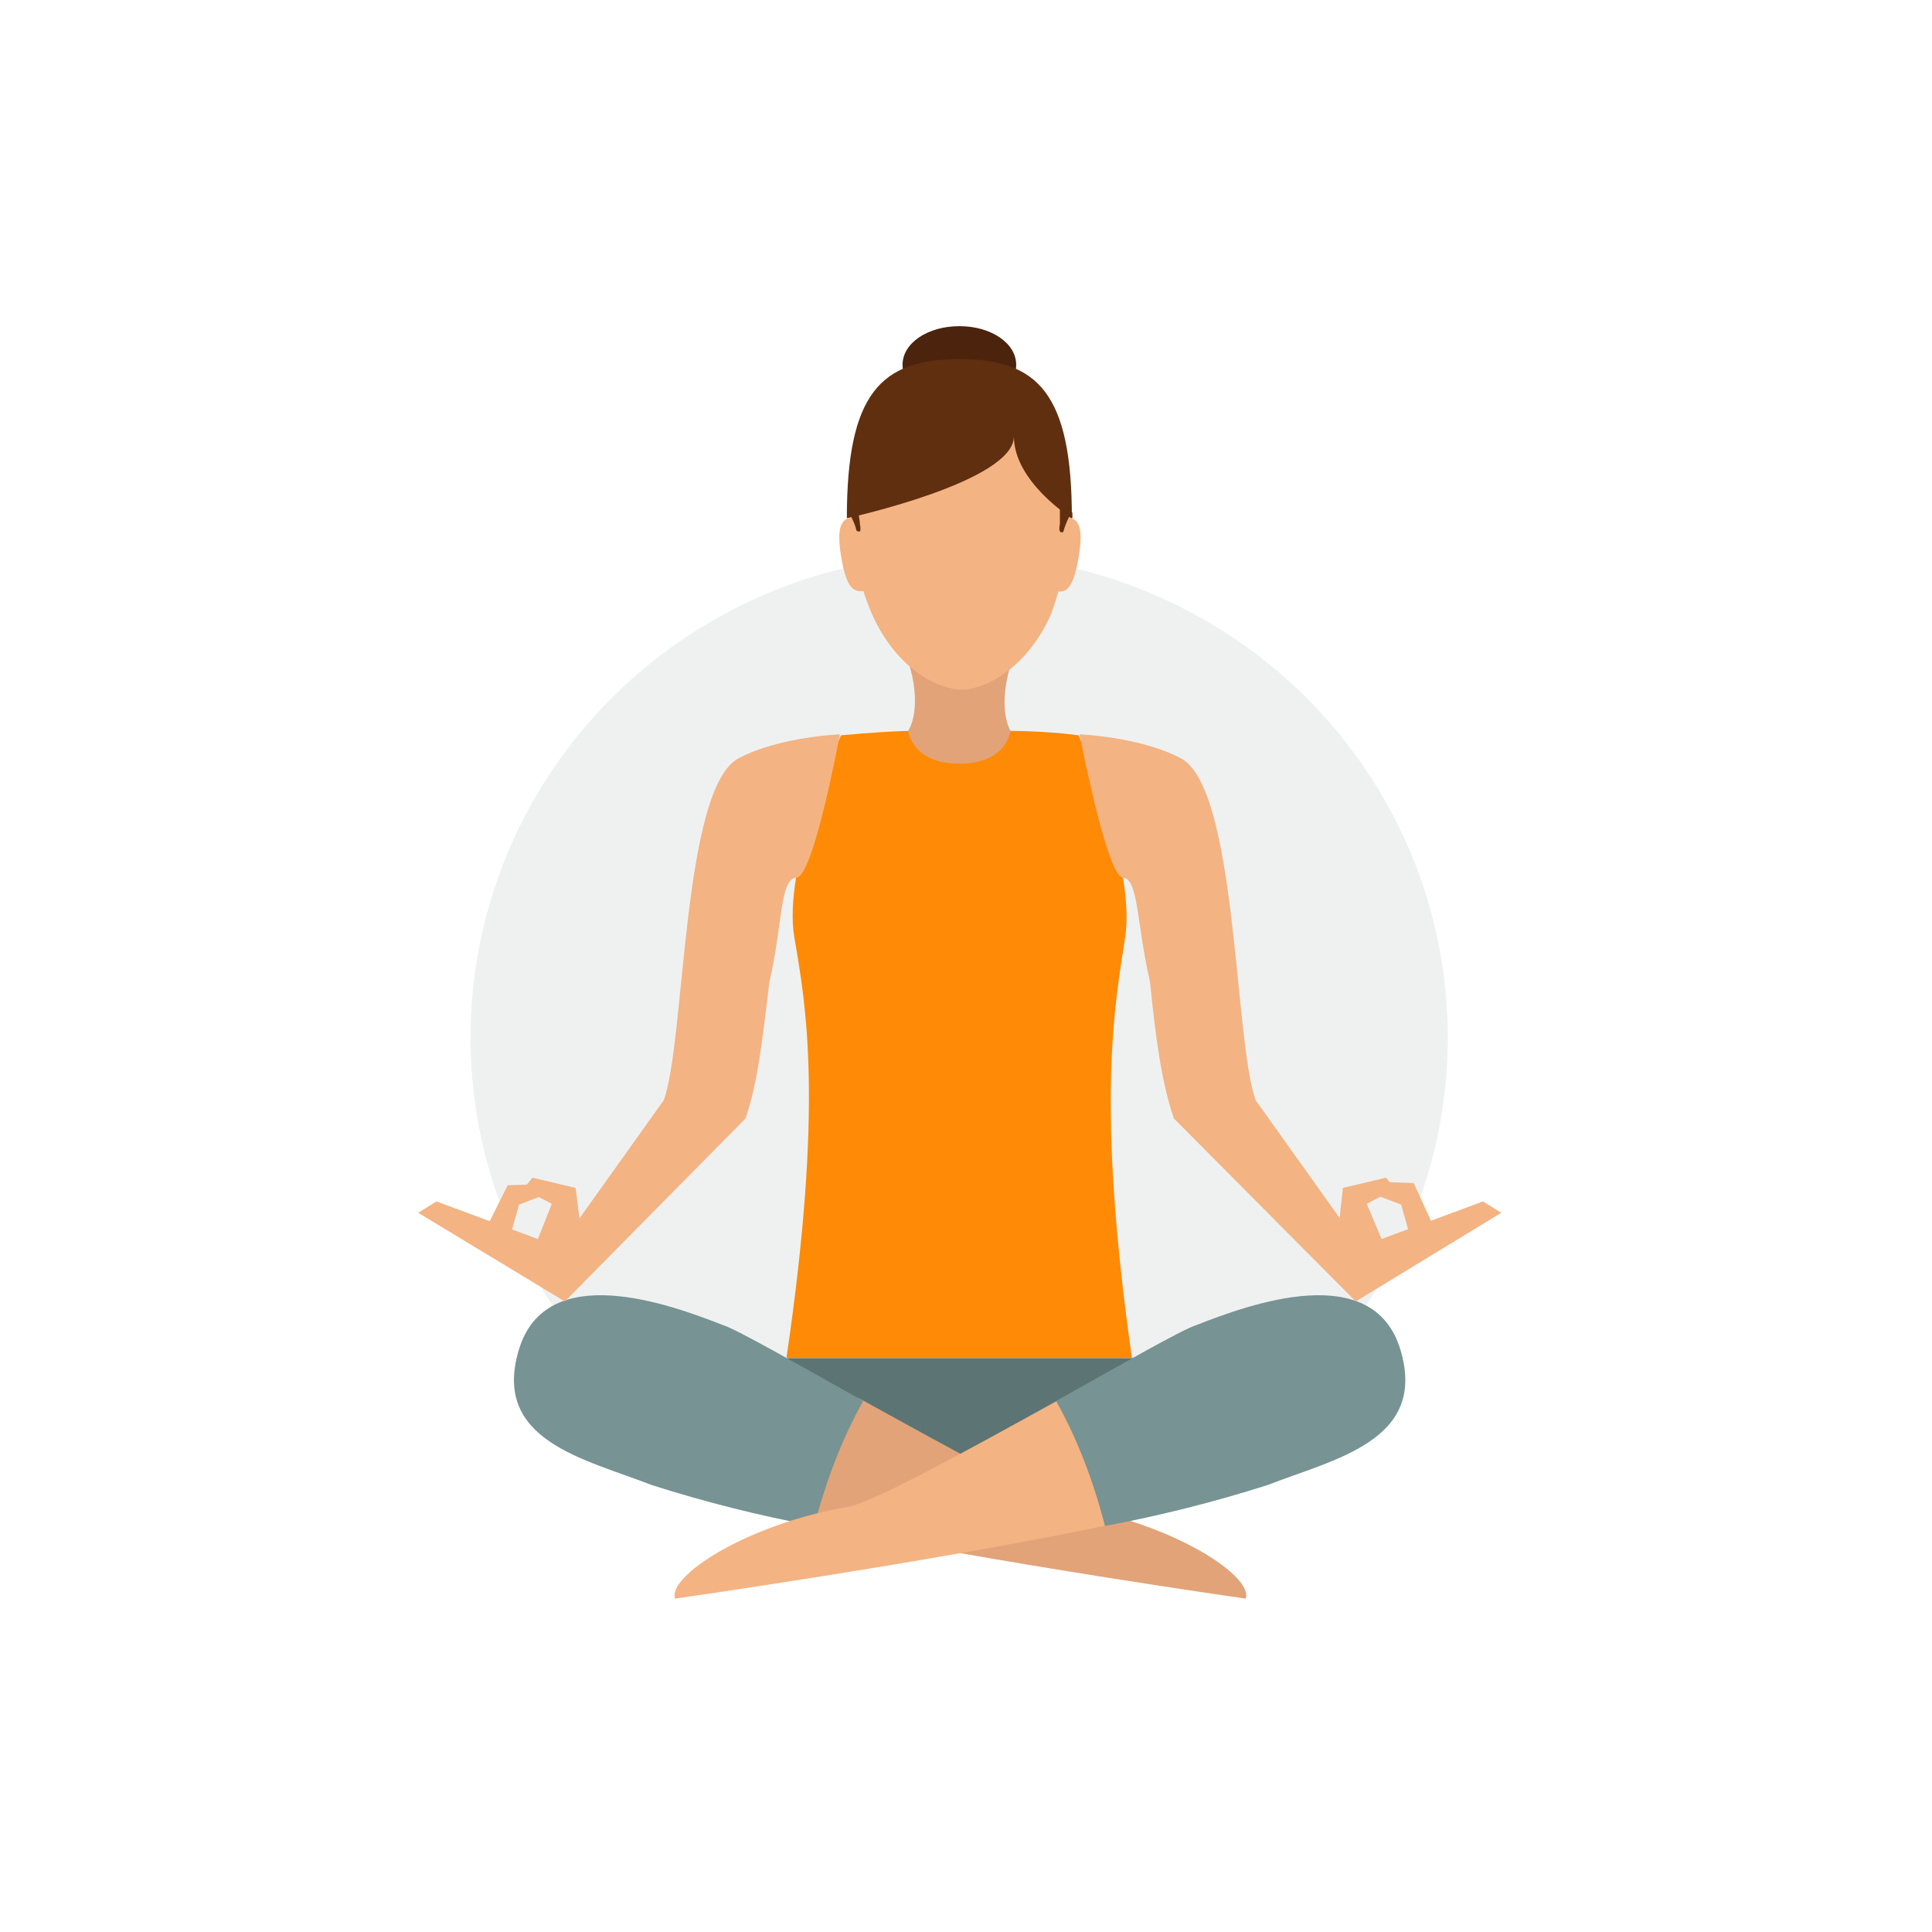 <svg xmlns="http://www.w3.org/2000/svg" xmlns:xlink="http://www.w3.org/1999/xlink" id="Layer_1" x="0px" y="0px" viewBox="0 0 170 170" style="enable-background:new 0 0 170 170;" xml:space="preserve"><style type="text/css">	.st0{fill:#EFF1F1;}	.st1{fill:#5C7474;}	.st2{fill:#E2A379;}	.st3{fill:#779393;}	.st4{fill:#F4B382;}	.st5{fill:#FF8A05;}	.st6{fill:#4C230C;}	.st7{fill:#602F0F;}</style><ellipse id="Ellipse_1057" class="st0" cx="84.4" cy="91.3" rx="43" ry="42.5"></ellipse><g id="Group_893-2" transform="translate(0)">	<g id="Group_785">		<path id="Path_6712" class="st1" d="M69.3,119.5l0.7,5.7l14.6,3.7l14.6-3.7l0.7-5.7H69.3z"></path>		<g id="Group_766" transform="translate(8.453 85.274)">			<g id="Group_762">				<g id="Group_760" transform="translate(23.556 8.791)">					<path id="Path_6713" class="st2" d="M44,29.2c7.6,4.2,16.1,8.9,18.3,9.3c9.2,1.6,16,6.2,15.3,8.1c0,0-21.8-3.1-37.8-6.4       C33.6,39,38.1,25.9,44,29.2z"></path>				</g>				<g id="Group_761">					<path id="Path_6714" class="st3" d="M67.5,38c-5.9-3.3-11.1-6.3-12.4-6.7c-4.6-1.8-15.5-5.8-17.9,2.2s5.8,9.6,11.7,11.9       c4.7,1.5,9.5,2.7,14.3,3.6C64.2,45.1,65.6,41.4,67.5,38z"></path>				</g>			</g>			<g id="Group_765" transform="translate(14.048)">				<g id="Group_763" transform="translate(0 8.791)">					<path id="Path_6715" class="st4" d="M70.5,29.2c-7.6,4.2-16.1,8.9-18.3,9.3c-9.2,1.6-16,6.2-15.3,8.1c0,0,21.8-3.1,37.8-6.4       C80.8,39,76.3,25.9,70.5,29.2z"></path>				</g>				<g id="Group_764" transform="translate(33.627)">					<path id="Path_6716" class="st3" d="M36.8,38c5.9-3.3,11.1-6.3,12.4-6.7c4.6-1.8,15.5-5.8,17.9,2.2s-5.8,9.6-11.7,11.9       c-4.7,1.5-9.5,2.7-14.3,3.6C40.1,45.1,38.7,41.4,36.8,38z"></path>				</g>			</g>		</g>		<path id="Path_6717" class="st5" d="M99,82.5c1-6.3-4.1-17.8-4.1-17.8c-2.3-0.3-4.7-0.4-7-0.4H81c-2.3,0-4.7,0.2-7,0.4    c0,0-5.2,11.5-4.1,17.8c1,5.9,2.6,14.5-0.7,37h30.4C96.4,97,98.1,88.4,99,82.5z"></path>		<g id="Group_769" transform="translate(0 36.017)">			<path id="Path_6718" class="st4" d="M49.7,78.5l-12.9-7.8l1.6-1l10.8,4l9.2-12.9c1.9-5.1,1.6-27.5,6.6-30.1     c3.6-1.9,8.9-2.1,8.9-2.1s-2.3,12.5-3.8,12.6s-1.2,4-2.4,9.2c-0.6,4.9-1,8.8-2.1,12L49.7,78.5z"></path>			<g id="Group_767" transform="translate(9.351 38.909)">				<path id="Path_6719" class="st4" d="M42,35.2l-4.3-0.4l1.5-3.8l-2.5-1.3l0.8-1l3.8,0.9L42,35.2z"></path>			</g>			<g id="Group_768" transform="translate(5.571 39.479)">				<path id="Path_6720" class="st4" d="M36.8,33.4l2.4,0.3l0.9-3.2l2.1-0.8l-0.2-1l-2.9,0.1L36.8,33.4z"></path>			</g>		</g>		<g id="Group_772" transform="translate(58.093 36.017)">			<path id="Path_6721" class="st4" d="M61.2,78.5L74,70.7l-1.6-1l-10.8,4l-9.2-12.9c-1.9-5.1-1.6-27.5-6.6-30.1     c-3.6-1.9-8.9-2.1-8.9-2.1s2.4,12.5,3.8,12.6s1.2,4,2.4,9.2c0.5,4.9,1,8.8,2.1,12L61.2,78.5z"></path>			<g id="Group_770" transform="translate(22.67 38.909)">				<path id="Path_6722" class="st4" d="M36.8,35.2l4.3-0.4L39.5,31l2.5-1.3l-0.8-1l-3.8,0.9L36.8,35.2z"></path>			</g>			<g id="Group_771" transform="translate(26.198 39.479)">				<path id="Path_6723" class="st4" d="M42.3,33.4l-2.4,0.3L39,30.5l-2.1-0.8l0.3-1.2l2.9,0.1L42.3,33.4z"></path>			</g>		</g>		<g id="Group_784" transform="translate(37.016)">			<path id="Path_6724" class="st2" d="M52.1,57.9h-9.3c1.5,4.4,0.1,6.4,0.1,6.4s0.3,2.9,4.5,2.9s4.5-2.9,4.5-2.9     S50.6,62.3,52.1,57.9z"></path>			<g id="Group_781" transform="translate(1.092 2.889)">				<g id="Group_780">					<g id="Group_779">						<g id="Group_778">							<g id="Group_777">								<g id="Group_776">									<g id="Group_775">										<g id="Group_774">											<g id="Group_773">												<path id="Path_6725" class="st4" d="M55.9,42.2c0-11-4.3-13.6-9.5-13.6s-9.5,2.5-9.5,13.6c-0.1,3.1,0.5,6.1,1.7,8.9              c2.2,5,6,6.7,7.9,6.7s5.7-1.7,7.9-6.7C55.4,48.3,56,45.3,55.9,42.2z"></path>											</g>										</g>									</g>								</g>							</g>						</g>					</g>				</g>			</g>			<path id="Path_6728" class="st6" d="M42.4,32.1c0-1.9,2.2-3.4,5-3.4s5,1.5,5,3.4c0,1.9-2.2,3.4-5,3.4S42.4,34,42.4,32.1z"></path>			<path id="Path_6729" class="st7" d="M57.3,45.6c0-11-3-14-9.9-14s-9.9,3-9.9,14c0,0,14.7-3.2,14.7-7.2     C52.2,42.4,57.3,45.6,57.3,45.6z"></path>			<g id="Group_782" transform="translate(0 16.801)">				<path id="Path_6730" class="st4" d="M37,32.2c0.5,3,1.2,3.1,2.1,3l-1-6.5C37.2,28.8,36.5,29.2,37,32.2z"></path>				<path id="Path_6731" class="st4" d="M56.8,28.7l-1,6.5c0.9,0.2,1.6,0,2.1-3S57.7,28.8,56.8,28.7z"></path>			</g>			<g id="Group_783" transform="translate(0.746 15.998)">				<path id="Path_6732" class="st7" d="M37.9,30.1c0-0.3-0.1-0.6-0.1-0.9c0-0.2,0-0.4,0.1-0.6L36.8,29c0,0.2,0,0.3,0,0.5      c0,0,0.1,0,0.3-0.1l0,0c0.2,0.4,0.4,0.8,0.5,1.3C37.7,30.7,38.1,31.1,37.9,30.1z"></path>				<path id="Path_6733" class="st7" d="M55.5,29.2c0,0.3,0,0.6,0,0.9c-0.2,1,0.3,0.7,0.3,0.7c0.1-0.4,0.3-0.9,0.5-1.3      c0.2,0.1,0.3,0.1,0.3,0.1c0-0.2,0-0.3,0-0.5l-1.1-0.4C55.5,28.8,55.5,29,55.5,29.2"></path>			</g>		</g>	</g></g><image style="overflow:visible;" width="192" height="125" transform="matrix(0.309 0 0 0.309 181.718 56.968)"></image></svg>